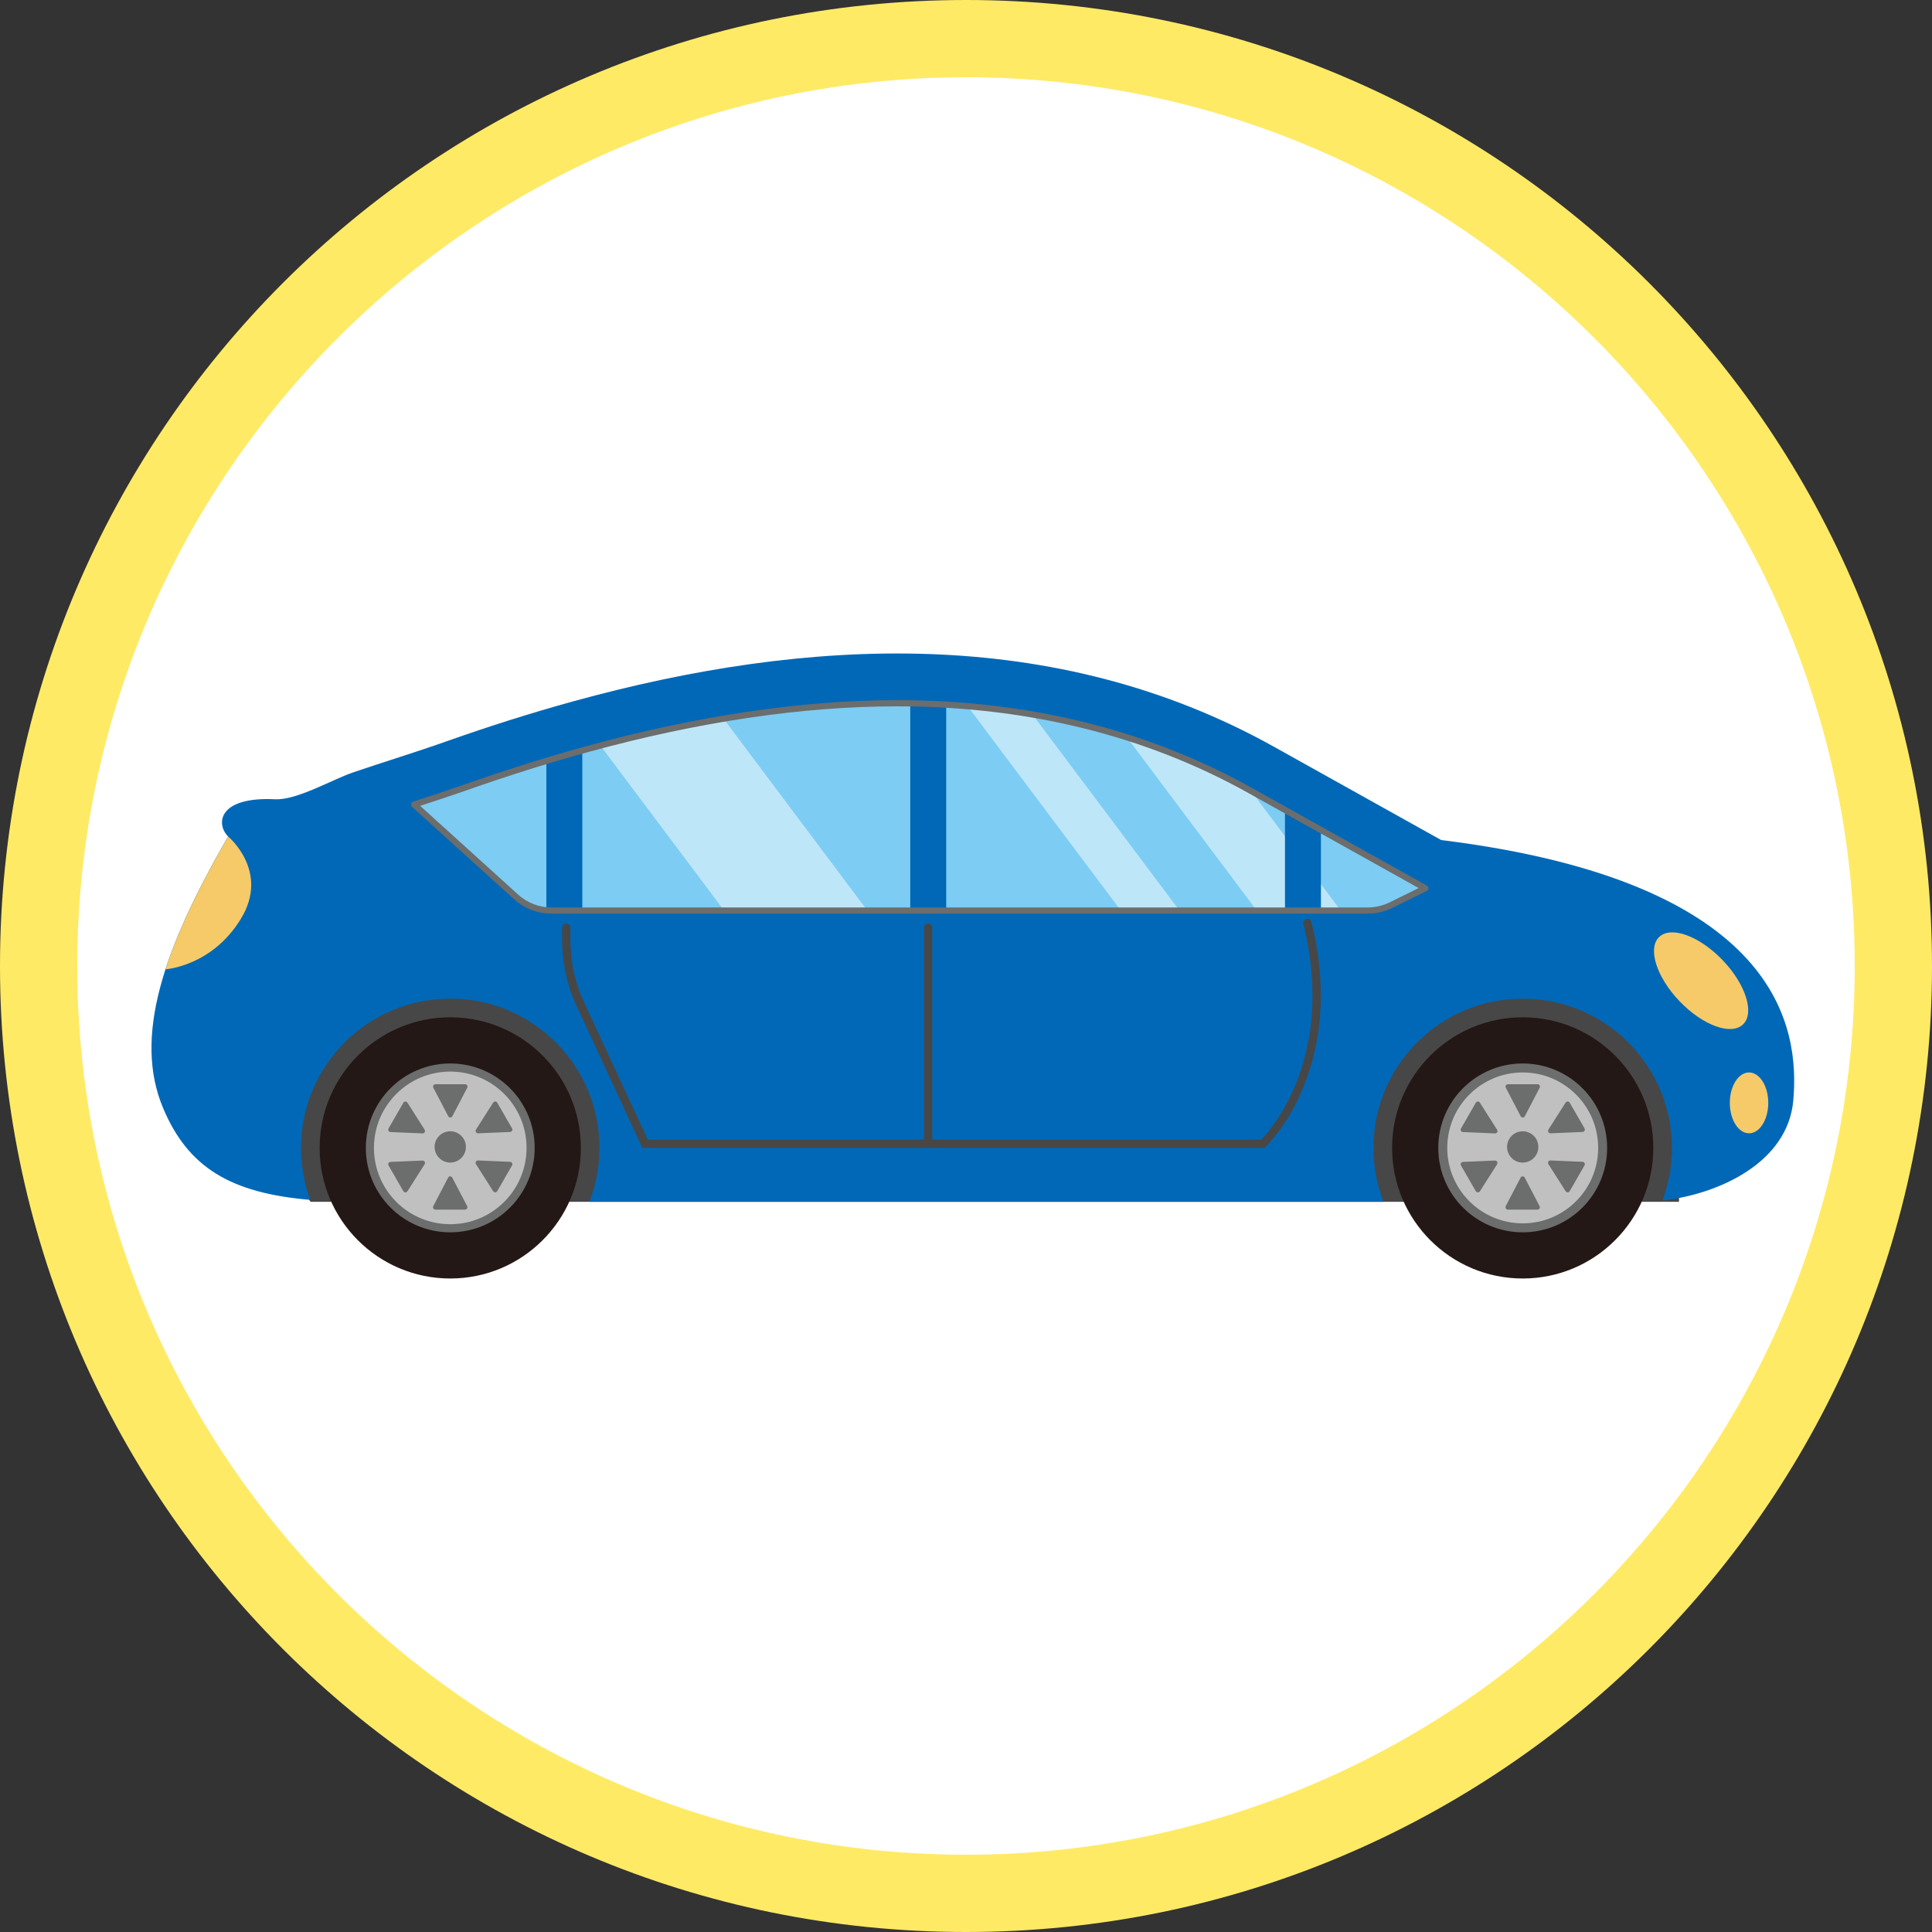<?xml version="1.0" encoding="UTF-8"?>
<svg id="_レイヤー_1" data-name="レイヤー 1" xmlns="http://www.w3.org/2000/svg" width="200" height="200" xmlns:xlink="http://www.w3.org/1999/xlink" viewBox="0 0 200 200">
  <rect x="0" y="0" width="200" height="200" fill="#333333" stroke="none"/>
  <defs>
    <style>
      .cls-1, .cls-2 {
        fill: none;
      }

      .cls-3 {
        clip-path: url(#clippath);
      }

      .cls-4 {
        fill: #0068b7;
      }

      .cls-5 {
        fill: #f6ca68;
      }

      .cls-6, .cls-7 {
        fill: #fff;
      }

      .cls-8 {
        fill: #ffea66;
      }

      .cls-9 {
        fill: #7dccf3;
      }

      .cls-10 {
        fill: #6c6d6d;
      }

      .cls-11 {
        fill: #c1c0c0;
      }

      .cls-12 {
        fill: #231815;
      }

      .cls-13 {
        fill: #474747;
      }

      .cls-2 {
        stroke: #6c6d6d;
        stroke-linecap: round;
        stroke-linejoin: round;
        stroke-width: .64px;
      }

      .cls-7 {
        opacity: .5;
      }
    </style>
    <clipPath id="clippath">
      <path class="cls-1" d="M53.43,92.85l-10.56-9.56c1.74-.57,3.49-1.14,5.21-1.74,4.33-1.53,8.59-2.87,12.66-3.99,11.49-3.16,22.29-4.76,32.11-4.76,13.52,0,25.81,3.03,36.53,9.01l18.17,10.14-3.56,1.75c-.75,.37-1.57,.56-2.4,.56H57.08c-1.35,0-2.65-.5-3.65-1.41Z"/>
    </clipPath>
  </defs>
  <g>
    <circle class="cls-6" cx="100" cy="100" r="96"/>
    <path class="cls-8" d="M100,8c50.73,0,92,41.27,92,92s-41.27,92-92,92S8,150.73,8,100,49.27,8,100,8m0-8C44.77,0,0,44.77,0,100s44.77,100,100,100,100-44.77,100-100S155.23,0,100,0h0Z"/>
  </g>
  <g>
    <polygon class="cls-13" points="32.15 124.41 173.81 124.41 173.81 101.52 32.15 101.52 22.53 111.02 32.15 124.41"/>
    <path class="cls-4" d="M23.62,86.6c-1.29-1.29-1.07-4.15,4.86-3.86,2.25,.11,5.97-2.07,8.07-2.78,3.26-1.11,6.58-2.12,9.82-3.27,4.27-1.51,8.62-2.89,13.01-4.1,24.12-6.63,49.75-7.97,72.51,4.72,5.77,3.21,11.53,6.43,17.3,9.65,35.23,4.36,37.11,19.56,36.45,26.97-.57,6.4-7.66,9.69-13.55,10.35,.64-1.7,.99-3.53,.99-5.45,0-8.53-6.92-15.45-15.45-15.45-8.53,0-15.45,6.92-15.45,15.45,0,1.97,.37,3.85,1.04,5.58-24.02,0-58.89,0-82.2,0,.67-1.73,1.04-3.61,1.04-5.58,0-8.53-6.92-15.45-15.45-15.45-8.53,0-15.45,6.92-15.45,15.45,0,1.89,.34,3.7,.96,5.38-8.26-.7-12.65-3.36-15.23-9.49-3.08-7.3-.07-16.38,6.72-28.11Z"/>
    <path class="cls-9" d="M53.43,92.85l-10.56-9.56c1.74-.57,3.49-1.14,5.21-1.74,4.33-1.53,8.59-2.87,12.66-3.99,11.49-3.16,22.29-4.76,32.11-4.76,13.52,0,25.81,3.03,36.53,9.01l18.17,10.14-3.56,1.75c-.75,.37-1.57,.56-2.4,.56H57.08c-1.35,0-2.65-.5-3.65-1.41Z"/>
    <path class="cls-13" d="M66.51,118.83h64.39s.12-.11,.12-.11c.09-.08,8.51-8.07,4.74-23.27-.06-.23-.28-.37-.52-.31-.23,.06-.37,.29-.31,.52,3.4,13.72-3.4,21.32-4.37,22.32h-63.5s-6.59-14.21-6.59-14.21c-.93-2-1.42-4.22-1.42-6.42v-1.31c0-.24-.19-.43-.43-.43s-.43,.19-.43,.43v1.31c0,2.33,.52,4.67,1.5,6.78l6.81,14.71Z"/>
    <path class="cls-13" d="M96.08,118.83c.24,0,.43-.19,.43-.43v-22.37c0-.24-.19-.43-.43-.43s-.43,.19-.43,.43v22.37c0,.24,.19,.43,.43,.43Z"/>
    <g class="cls-3">
      <rect class="cls-7" x="117.65" y="48.66" width="6.96" height="55.67" transform="translate(263.93 65.04) rotate(143.14)"/>
      <rect class="cls-7" x="107.13" y="53.75" width="4.86" height="55.67" transform="translate(246.16 81.14) rotate(143.14)"/>
      <rect class="cls-7" x="77.6" y="67.99" width="11.87" height="55.67" transform="translate(207.86 122.38) rotate(143.14)"/>
    </g>
    <circle class="cls-12" cx="46.61" cy="118.83" r="13.52"/>
    <circle class="cls-10" cx="46.61" cy="118.83" r="8.74"/>
    <circle class="cls-11" cx="46.61" cy="118.83" r="7.9"/>
    <circle class="cls-12" cx="157.63" cy="118.83" r="13.52"/>
    <circle class="cls-10" cx="157.63" cy="118.83" r="8.74"/>
    <circle class="cls-11" cx="157.63" cy="118.83" r="7.81"/>
    <path class="cls-5" d="M23.62,86.6s4.33,3.58,1.32,8.51c-3,4.92-7.78,5.23-7.8,5.23,1.34-4.14,3.55-8.69,6.48-13.74Z"/>
    <circle class="cls-10" cx="46.61" cy="118.73" r="1.62"/>
    <path class="cls-10" d="M46.61,112.24h1.54c.18,0,.3,.19,.22,.36l-1.54,2.95c-.09,.18-.34,.18-.43,0l-1.54-2.95c-.08-.16,.03-.36,.22-.36h1.54Z"/>
    <path class="cls-10" d="M52.24,115.48l.77,1.33c.09,.16-.02,.36-.2,.37l-3.32,.14c-.2,0-.32-.21-.22-.38l1.78-2.8c.1-.15,.33-.15,.42,0l.77,1.33Z"/>
    <path class="cls-10" d="M52.24,121.98l-.77,1.33c-.09,.16-.32,.16-.42,0l-1.78-2.8c-.11-.17,.02-.38,.22-.38l3.32,.14c.18,0,.29,.21,.2,.37l-.77,1.33Z"/>
    <path class="cls-10" d="M46.61,125.22h-1.54c-.18,0-.3-.19-.22-.36l1.54-2.95c.09-.18,.34-.18,.43,0l1.54,2.95c.08,.16-.03,.36-.22,.36h-1.54Z"/>
    <path class="cls-10" d="M40.99,121.98l-.77-1.33c-.09-.16,.02-.36,.2-.37l3.32-.14c.2,0,.32,.21,.22,.38l-1.78,2.8c-.1,.15-.33,.15-.42,0l-.77-1.33Z"/>
    <path class="cls-10" d="M40.99,115.48l.77-1.33c.09-.16,.32-.16,.42,0l1.78,2.8c.11,.17-.02,.38-.22,.38l-3.32-.14c-.18,0-.29-.21-.2-.37l.77-1.33Z"/>
    <circle class="cls-10" cx="157.63" cy="118.73" r="1.62"/>
    <path class="cls-10" d="M157.63,112.24h1.54c.18,0,.3,.19,.22,.36l-1.54,2.95c-.09,.18-.34,.18-.43,0l-1.54-2.95c-.08-.16,.03-.36,.22-.36h1.54Z"/>
    <path class="cls-10" d="M163.26,115.48l.77,1.33c.09,.16-.02,.36-.2,.37l-3.32,.14c-.2,0-.32-.21-.22-.38l1.78-2.8c.1-.15,.33-.15,.42,0l.77,1.33Z"/>
    <path class="cls-10" d="M163.26,121.98l-.77,1.33c-.09,.16-.32,.16-.42,0l-1.78-2.8c-.11-.17,.02-.38,.22-.38l3.32,.14c.18,0,.29,.21,.2,.37l-.77,1.33Z"/>
    <path class="cls-10" d="M157.63,125.22h-1.54c-.18,0-.3-.19-.22-.36l1.54-2.95c.09-.18,.34-.18,.43,0l1.54,2.95c.08,.16-.03,.36-.22,.36h-1.54Z"/>
    <path class="cls-10" d="M152.01,121.98l-.77-1.33c-.09-.16,.02-.36,.2-.37l3.32-.14c.2,0,.32,.21,.22,.38l-1.78,2.8c-.1,.15-.33,.15-.42,0l-.77-1.33Z"/>
    <path class="cls-10" d="M152.01,115.48l.77-1.33c.09-.16,.32-.16,.42,0l1.78,2.8c.11,.17-.02,.38-.22,.38l-3.32-.14c-.18,0-.29-.21-.2-.37l.77-1.33Z"/>
    <rect class="cls-4" x="94.24" y="72.8" width="3.72" height="21.45" transform="translate(192.19 167.06) rotate(-180)"/>
    <polygon class="cls-4" points="56.56 94.26 60.28 94.26 60.28 77.54 56.56 78.71 56.56 94.26"/>
    <polygon class="cls-4" points="133.02 94.26 136.74 94.26 136.74 85.91 133.02 83.8 133.02 94.26"/>
    <path class="cls-2" d="M53.43,92.85l-10.56-9.56c1.74-.57,3.49-1.14,5.21-1.74,4.33-1.53,8.59-2.87,12.66-3.99,11.49-3.16,22.29-4.76,32.11-4.76,13.52,0,25.81,3.03,36.53,9.01l18.17,10.14-3.56,1.75c-.75,.37-1.57,.56-2.4,.56H57.08c-1.35,0-2.65-.5-3.65-1.41Z"/>
    <ellipse class="cls-5" cx="176.1" cy="101.52" rx="3.08" ry="6.27" transform="translate(-21.28 150.1) rotate(-43.79)"/>
    <ellipse class="cls-5" cx="181.06" cy="114.17" rx="1.99" ry="3.15"/>
  </g>
</svg>